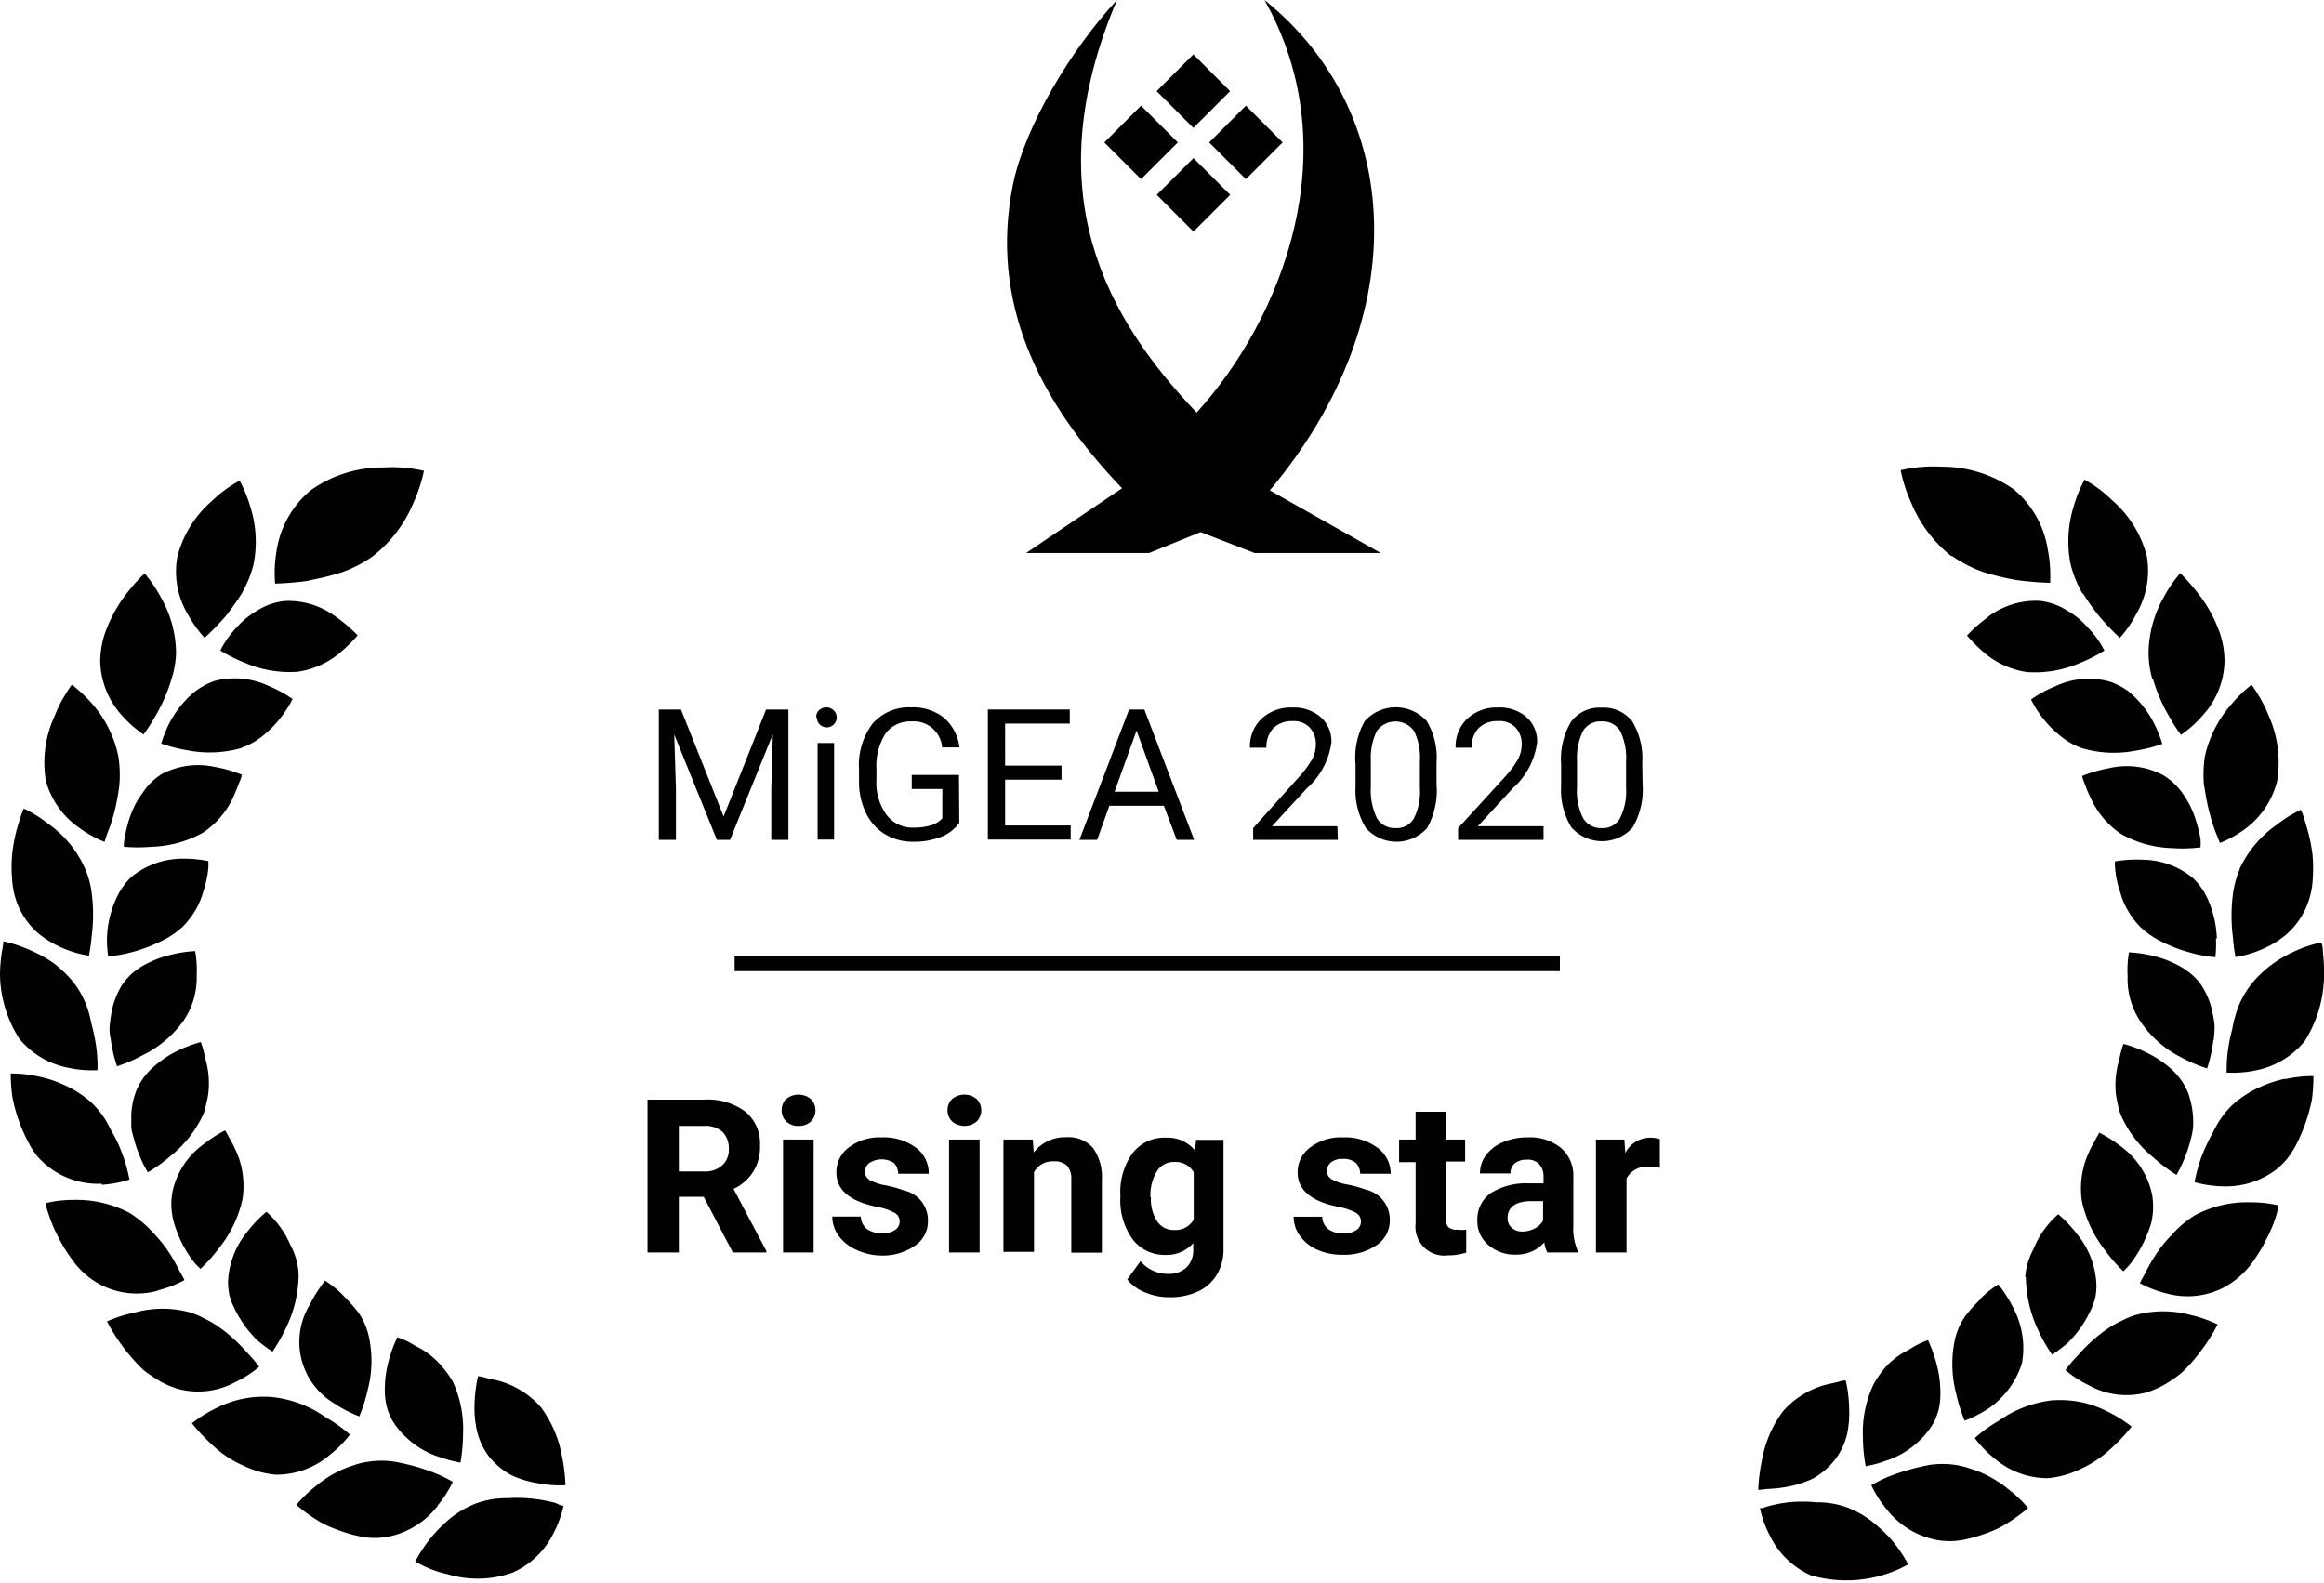 <svg id="Layer_1" data-name="Layer 1" xmlns="http://www.w3.org/2000/svg" viewBox="0 0 152.07 103.56"><defs><style>.cls-1,.cls-2{fill:#010101;}.cls-2{fill-rule:evenodd;}</style></defs><path class="cls-1" d="M46.56,47.24l2.79,7,2.78-7h1.46v8.53H52.47V52.45l.1-3.59-2.8,6.91h-.86l-2.79-6.89.11,3.57v3.32H45.11V47.24Z" transform="translate(-2 -0.81)"/><path class="cls-1" d="M55.41,47.75a.61.61,0,0,1,.16-.44.7.7,0,0,1,1,0,.65.65,0,1,1-1.12.44Zm1.17,8H55.5V49.43h1.08Z" transform="translate(-2 -0.81)"/><path class="cls-1" d="M64.77,54.65a2.53,2.53,0,0,1-1.21.93,4.75,4.75,0,0,1-1.8.31,3.46,3.46,0,0,1-1.85-.49A3.25,3.25,0,0,1,58.66,54a4.63,4.63,0,0,1-.45-2.09v-.75a4.5,4.5,0,0,1,.89-3,3.15,3.15,0,0,1,2.53-1.06,3.23,3.23,0,0,1,2.15.69,3,3,0,0,1,1,1.93H63.65a1.86,1.86,0,0,0-2-1.7,2,2,0,0,0-1.71.8,3.92,3.92,0,0,0-.59,2.3v.7A3.6,3.6,0,0,0,60,54.12a2.12,2.12,0,0,0,1.77.85,4.1,4.1,0,0,0,1.11-.14,1.63,1.63,0,0,0,.78-.47V52.44h-2v-.92h3.09Z" transform="translate(-2 -0.81)"/><path class="cls-1" d="M71.46,51.83H67.77v3h4.29v.92H66.64V47.24H72v.92H67.77v2.75h3.69Z" transform="translate(-2 -0.81)"/><path class="cls-1" d="M78.16,53.54H74.59l-.8,2.23H72.63l3.25-8.53h1l3.26,8.53H79Zm-3.23-.92h2.89l-1.45-4Z" transform="translate(-2 -0.81)"/><path class="cls-1" d="M89.54,55.77H84V55l2.94-3.28a7,7,0,0,0,.91-1.21,2.08,2.08,0,0,0,.25-1,1.54,1.54,0,0,0-.41-1.1A1.43,1.43,0,0,0,86.58,48a1.71,1.71,0,0,0-1.26.46,1.77,1.77,0,0,0-.45,1.28H83.79a2.49,2.49,0,0,1,.76-1.9,2.82,2.82,0,0,1,2-.73,2.66,2.66,0,0,1,1.87.63,2.1,2.1,0,0,1,.7,1.66,4.89,4.89,0,0,1-1.61,3l-2.28,2.48h4.28Z" transform="translate(-2 -0.81)"/><path class="cls-1" d="M96,52.13A5,5,0,0,1,95.38,55a2.69,2.69,0,0,1-4,0,4.7,4.7,0,0,1-.68-2.7V50.83A4.87,4.87,0,0,1,91.3,48a2.73,2.73,0,0,1,4.06,0A4.66,4.66,0,0,1,96,50.73Zm-1.09-1.48a4,4,0,0,0-.38-2,1.5,1.5,0,0,0-2.44,0,4,4,0,0,0-.39,1.93V52.3a4.14,4.14,0,0,0,.4,2.05,1.35,1.35,0,0,0,1.22.65,1.3,1.3,0,0,0,1.19-.62,3.84,3.84,0,0,0,.4-2Z" transform="translate(-2 -0.81)"/><path class="cls-1" d="M103,55.77H97.41V55l3-3.28a7,7,0,0,0,.91-1.21,2.08,2.08,0,0,0,.25-1,1.54,1.54,0,0,0-.41-1.1A1.44,1.44,0,0,0,100,48a1.7,1.7,0,0,0-1.25.46,1.77,1.77,0,0,0-.45,1.28H97.25a2.49,2.49,0,0,1,.76-1.9,2.81,2.81,0,0,1,2-.73,2.67,2.67,0,0,1,1.88.63,2.12,2.12,0,0,1,.69,1.66,4.87,4.87,0,0,1-1.6,3l-2.28,2.48H103Z" transform="translate(-2 -0.81)"/><path class="cls-1" d="M109.48,52.13a4.89,4.89,0,0,1-.65,2.83,2.68,2.68,0,0,1-4,0,4.62,4.62,0,0,1-.68-2.7V50.83a4.79,4.79,0,0,1,.65-2.79,2.32,2.32,0,0,1,2-.92,2.36,2.36,0,0,1,2,.89,4.67,4.67,0,0,1,.66,2.72Zm-1.08-1.48a4.08,4.08,0,0,0-.38-2,1.34,1.34,0,0,0-1.23-.63,1.31,1.31,0,0,0-1.21.63,4,4,0,0,0-.39,1.93V52.3a4,4,0,0,0,.4,2.05,1.34,1.34,0,0,0,1.21.65,1.28,1.28,0,0,0,1.19-.62,3.83,3.83,0,0,0,.41-2Z" transform="translate(-2 -0.81)"/><path class="cls-1" d="M48.05,79.13H46.42v3.64H44.37v-10h3.69a4.14,4.14,0,0,1,2.72.79,2.69,2.69,0,0,1,.95,2.22,3,3,0,0,1-.44,1.7A3,3,0,0,1,50,78.61l2.15,4.07v.09h-2.2Zm-1.63-1.66h1.65a1.65,1.65,0,0,0,1.19-.4A1.37,1.37,0,0,0,49.69,76a1.54,1.54,0,0,0-.4-1.11,1.67,1.67,0,0,0-1.23-.4H46.42Z" transform="translate(-2 -0.81)"/><path class="cls-1" d="M53.15,73.46a1,1,0,0,1,.29-.73,1.28,1.28,0,0,1,1.62,0,1.05,1.05,0,0,1,0,1.47,1.15,1.15,0,0,1-.81.29,1.12,1.12,0,0,1-.8-.29A1,1,0,0,1,53.15,73.46Zm2.09,9.31h-2V75.38h2Z" transform="translate(-2 -0.81)"/><path class="cls-1" d="M60.87,80.73a.64.64,0,0,0-.36-.57,4,4,0,0,0-1.15-.38c-1.76-.36-2.63-1.11-2.63-2.24a2,2,0,0,1,.81-1.64,3.29,3.29,0,0,1,2.13-.66,3.54,3.54,0,0,1,2.25.66,2.08,2.08,0,0,1,.85,1.72h-2a1,1,0,0,0-.27-.7,1.47,1.47,0,0,0-1.62,0,.7.7,0,0,0-.28.58.63.63,0,0,0,.31.53,3.19,3.19,0,0,0,1,.34,7.69,7.69,0,0,1,1.24.34,2,2,0,0,1,1.57,2,1.91,1.91,0,0,1-.87,1.63,3.71,3.71,0,0,1-2.24.63A3.92,3.92,0,0,1,58,82.58a2.85,2.85,0,0,1-1.13-.91,2.15,2.15,0,0,1-.41-1.25h1.87a1.06,1.06,0,0,0,.39.81,1.6,1.6,0,0,0,1,.28,1.38,1.38,0,0,0,.86-.22A.67.67,0,0,0,60.87,80.73Z" transform="translate(-2 -0.81)"/><path class="cls-1" d="M64,73.46a1,1,0,0,1,.3-.73,1.26,1.26,0,0,1,1.61,0,1.05,1.05,0,0,1,0,1.47,1.25,1.25,0,0,1-1.6,0A1,1,0,0,1,64,73.46Zm2.1,9.31h-2V75.38h2Z" transform="translate(-2 -0.81)"/><path class="cls-1" d="M69.58,75.38l.06.85a2.59,2.59,0,0,1,2.12-1,2.13,2.13,0,0,1,1.75.69A3.24,3.24,0,0,1,74.1,78v4.78h-2V78a1.29,1.29,0,0,0-.28-.91,1.21,1.21,0,0,0-.91-.28,1.35,1.35,0,0,0-1.25.71v5.21h-2V75.38Z" transform="translate(-2 -0.81)"/><path class="cls-1" d="M75.31,79a4.32,4.32,0,0,1,.81-2.74,2.61,2.61,0,0,1,2.18-1,2.31,2.31,0,0,1,1.89.83l.08-.69h1.79v7.15a3.16,3.16,0,0,1-.44,1.68,2.88,2.88,0,0,1-1.24,1.1,4.36,4.36,0,0,1-1.87.37,4,4,0,0,1-1.59-.32,2.84,2.84,0,0,1-1.16-.84l.87-1.2a2.32,2.32,0,0,0,1.79.83,1.69,1.69,0,0,0,1.22-.42,1.59,1.59,0,0,0,.44-1.2v-.39a2.31,2.31,0,0,1-1.8.77,2.63,2.63,0,0,1-2.15-1,4.35,4.35,0,0,1-.82-2.77Zm2,.15a2.66,2.66,0,0,0,.4,1.57,1.28,1.28,0,0,0,1.11.58,1.38,1.38,0,0,0,1.29-.68V77.52a1.37,1.37,0,0,0-1.28-.67,1.28,1.28,0,0,0-1.11.58A3,3,0,0,0,77.28,79.17Z" transform="translate(-2 -0.81)"/><path class="cls-1" d="M91.05,80.73a.63.63,0,0,0-.35-.57,4.12,4.12,0,0,0-1.15-.38c-1.76-.36-2.64-1.11-2.64-2.24a2,2,0,0,1,.82-1.64,3.27,3.27,0,0,1,2.13-.66,3.54,3.54,0,0,1,2.25.66A2.09,2.09,0,0,1,93,77.62H91a1,1,0,0,0-.27-.7,1.2,1.2,0,0,0-.86-.27,1.18,1.18,0,0,0-.77.22.72.72,0,0,0-.27.58.61.61,0,0,0,.31.53,3.19,3.19,0,0,0,1,.34,8,8,0,0,1,1.24.34,2,2,0,0,1,1.56,2,1.93,1.93,0,0,1-.86,1.63,3.73,3.73,0,0,1-2.24.63,3.92,3.92,0,0,1-1.65-.33,2.78,2.78,0,0,1-1.13-.91,2.08,2.08,0,0,1-.41-1.25h1.87a1.06,1.06,0,0,0,.39.81,1.57,1.57,0,0,0,1,.28,1.35,1.35,0,0,0,.85-.22A.65.65,0,0,0,91.05,80.73Z" transform="translate(-2 -0.81)"/><path class="cls-1" d="M96.6,73.56v1.82h1.27v1.44H96.6v3.7a.87.87,0,0,0,.16.58.8.8,0,0,0,.6.18,2.56,2.56,0,0,0,.58,0v1.5a3.94,3.94,0,0,1-1.19.18,1.89,1.89,0,0,1-2.12-2.1v-4H93.55V75.38h1.08V73.56Z" transform="translate(-2 -0.81)"/><path class="cls-1" d="M103.25,82.77a2,2,0,0,1-.2-.66,2.4,2.4,0,0,1-1.86.8,2.6,2.6,0,0,1-1.8-.63,2,2,0,0,1-.72-1.59,2.09,2.09,0,0,1,.87-1.8,4.33,4.33,0,0,1,2.52-.64H103v-.42a1.19,1.19,0,0,0-.27-.82,1,1,0,0,0-.83-.31,1.17,1.17,0,0,0-.78.24.81.81,0,0,0-.28.66h-2a2,2,0,0,1,.39-1.19,2.65,2.65,0,0,1,1.12-.86,4.05,4.05,0,0,1,1.63-.31,3.18,3.18,0,0,1,2.16.69,2.38,2.38,0,0,1,.81,1.93v3.2a3.51,3.51,0,0,0,.29,1.6v.11Zm-1.64-1.37a1.7,1.7,0,0,0,.81-.2,1.26,1.26,0,0,0,.55-.52V79.41h-.74c-1,0-1.51.34-1.58,1v.12a.79.79,0,0,0,.25.61A1,1,0,0,0,101.61,81.4Z" transform="translate(-2 -0.81)"/><path class="cls-1" d="M110.61,77.23a4.85,4.85,0,0,0-.71-.06,1.47,1.47,0,0,0-1.47.76v4.84h-2V75.38h1.86l.06.88a1.83,1.83,0,0,1,1.64-1,2.06,2.06,0,0,1,.62.09Z" transform="translate(-2 -0.81)"/><g id="Rectangle_1_copy" data-name="Rectangle 1 copy"><rect class="cls-1" x="48.07" y="62.55" width="54" height="1"/></g><path d="M69.14,37l6.28-4.24C70,27.1,66.73,20.6,68.28,12.9c.77-3.82,3.8-8.85,6.81-12.09-5.37,12.66-.66,20.83,5.21,27,5.54-6.08,10-17.13,4.44-27,9,7.21,10,20.59.35,32.09L92.35,37H84.09l-3.53-1.37L77.19,37Z" transform="translate(-2 -0.81)"/><rect x="78.39" y="5.08" width="3.4" height="3.4" transform="translate(26.25 -55.46) rotate(45)"/><rect x="78.39" y="11.86" width="3.4" height="3.4" transform="translate(31.05 -53.47) rotate(45)"/><rect x="81.82" y="8.43" width="3.4" height="3.4" transform="translate(29.63 -56.9) rotate(45)"/><rect x="74.96" y="8.43" width="3.4" height="3.4" transform="translate(27.62 -52.05) rotate(45)"/><g id="Shape_13_copy_2" data-name="Shape 13 copy 2"><path class="cls-2" d="M38.34,99.16A10.16,10.16,0,0,0,37,98.9a9.67,9.67,0,0,0-1.81-.05,5.63,5.63,0,0,0-2,.33,6.25,6.25,0,0,0-1.74,1A9.16,9.16,0,0,0,29.17,103s.22.13.58.3a6.8,6.8,0,0,0,1.52.52,6.8,6.8,0,0,0,4.27-.1,5.42,5.42,0,0,0,2.7-2.62,7.45,7.45,0,0,0,.64-1.76l-.15,0ZM28,88.32a8.71,8.71,0,0,0-.62,1.75,7.06,7.06,0,0,0-.2,1.72,4.38,4.38,0,0,0,.1.95,3.8,3.8,0,0,0,.32.89,4.75,4.75,0,0,0,1,1.26,5.61,5.61,0,0,0,2.33,1.32,7.17,7.17,0,0,0,1.2.31,11.09,11.09,0,0,0,.17-1.87,7.4,7.4,0,0,0-.68-3.45A6.84,6.84,0,0,0,30.71,90a5.07,5.07,0,0,0-.93-.78c-.32-.2-.63-.35-.89-.51A4.76,4.76,0,0,0,28,88.32ZM34,96.13a4.92,4.92,0,0,0,1.47,1.22,6.56,6.56,0,0,0,1.66.51,8.56,8.56,0,0,0,1.32.15h.39L39,98a11.35,11.35,0,0,0-.22-1.86,7.64,7.64,0,0,0-1.4-3.26,5.71,5.71,0,0,0-2.6-1.67c-.42-.12-.8-.18-1.06-.26s-.44-.08-.44-.08a9.43,9.43,0,0,0-.23,1.85,7,7,0,0,0,.16,1.73A4.5,4.5,0,0,0,34,96.13Zm-3.37,3.21a7.4,7.4,0,0,0,1-1.56,9.3,9.3,0,0,0-1.16-.57,13.68,13.68,0,0,0-2.67-.75,5.49,5.49,0,0,0-1.67,0,4.71,4.71,0,0,0-1,.24A7,7,0,0,0,22.74,98a8.64,8.64,0,0,0-1.35,1.29,11.18,11.18,0,0,0,1.21.9,6.39,6.39,0,0,0,1.36.68,9.32,9.32,0,0,0,1.65.49,4.74,4.74,0,0,0,1.84,0A5.45,5.45,0,0,0,30.65,99.34ZM24.9,94.69a9.8,9.8,0,0,0-1.57-1.12,7.38,7.38,0,0,0-3.55-1.34,6.81,6.81,0,0,0-3.62.72,8.42,8.42,0,0,0-1.6,1,12.86,12.86,0,0,0,1.57,1.63,6.61,6.61,0,0,0,1.78,1.13,6,6,0,0,0,2.13.6A5.38,5.38,0,0,0,23.6,96,7.56,7.56,0,0,0,24.9,94.69ZM17.28,86.3a7.43,7.43,0,0,0,1.55,2.21,9.32,9.32,0,0,0,1,.75,11.11,11.11,0,0,0,.91-1.61,8,8,0,0,0,.8-3.44,4.35,4.35,0,0,0-.29-1.39,3.57,3.57,0,0,0-.26-.56c-.08-.19-.17-.37-.26-.54a7.12,7.12,0,0,0-.58-.86,5.67,5.67,0,0,0-.72-.75,8.28,8.28,0,0,0-1.26,1.32,5.49,5.49,0,0,0-1.25,3.32,5.56,5.56,0,0,0,.09.82A4.52,4.52,0,0,0,17.28,86.3Zm7.21-.68a6.08,6.08,0,0,0-1.22-1,8.74,8.74,0,0,0-1,1.57,4.68,4.68,0,0,0,1.59,6.45,8.46,8.46,0,0,0,1.65.86,10.27,10.27,0,0,0,.56-1.78,7.41,7.41,0,0,0,.05-3.51,4.25,4.25,0,0,0-.7-1.55A10.67,10.67,0,0,0,24.49,85.62ZM17.4,91.25a7.21,7.21,0,0,0,1.56-1,9.86,9.86,0,0,0-.86-1A9.84,9.84,0,0,0,16,87.43c-.23-.14-.48-.27-.73-.39a4.82,4.82,0,0,0-.77-.33,6.83,6.83,0,0,0-3.72,0A8.6,8.6,0,0,0,9,87.28a11.35,11.35,0,0,0,.78,1.29,12.49,12.49,0,0,0,.94,1.2c.19.21.38.42.59.62s.46.36.71.52a5.71,5.71,0,0,0,1.67.8A5.09,5.09,0,0,0,17.4,91.25Zm-5.07-6a7.26,7.26,0,0,0,1.74-.67s-.09-.19-.26-.49-.38-.75-.68-1.21A8.88,8.88,0,0,0,12,81.46a7.08,7.08,0,0,0-1.53-1.28,7.43,7.43,0,0,0-3.65-.85A7.67,7.67,0,0,0,5,79.54s0,.24.15.63a9.31,9.31,0,0,0,.62,1.51,10.87,10.87,0,0,0,1.13,1.8A5.3,5.3,0,0,0,8.62,84.9,5.15,5.15,0,0,0,12.33,85.27ZM10.73,75.2a8.47,8.47,0,0,0,.39,1.2,7.72,7.72,0,0,0,.55,1.13,10.11,10.11,0,0,0,1.51-1.09,7.41,7.41,0,0,0,2.15-2.78,4.81,4.81,0,0,0,.18-.7,4.28,4.28,0,0,0,.13-.68A5.78,5.78,0,0,0,15.41,70a5.76,5.76,0,0,0-.27-1,8.59,8.59,0,0,0-1.71.67,6.52,6.52,0,0,0-1.43,1,4.17,4.17,0,0,0-1.08,1.51,4.94,4.94,0,0,0-.33,1.56c0,.25,0,.51,0,.75S10.67,75,10.73,75.2ZM14,82.34a8,8,0,0,0,.74,1.12c.23.24.38.38.38.38a10.39,10.39,0,0,0,1.22-1.37,7.69,7.69,0,0,0,1.53-3.2,5.58,5.58,0,0,0,0-1.69,5.08,5.08,0,0,0-.41-1.41,10.48,10.48,0,0,0-.51-1c-.13-.25-.22-.39-.22-.39a9,9,0,0,0-1.53,1,5.16,5.16,0,0,0-1.91,3,4.43,4.43,0,0,0,.06,1.92A7.74,7.74,0,0,0,14,82.34Zm-5.35-4A7.32,7.32,0,0,0,10.47,78a10.51,10.51,0,0,0-.32-1.26,10.9,10.9,0,0,0-.48-1.22c-.11-.22-.22-.44-.35-.66s-.23-.45-.36-.67a5.65,5.65,0,0,0-1.06-1.3,6.76,6.76,0,0,0-1.7-1.08,7.87,7.87,0,0,0-1.66-.55,8,8,0,0,0-1.84-.2,11.44,11.44,0,0,0,.11,1.53,10.59,10.59,0,0,0,1.1,3.07,5.75,5.75,0,0,0,.5.78,5.28,5.28,0,0,0,4.25,1.83ZM6.55,70.7a7.06,7.06,0,0,0,1.83.14,9.57,9.57,0,0,0-.16-2c-.05-.27-.11-.56-.19-.86s-.13-.61-.22-.92a6,6,0,0,0-.89-1.82,6.41,6.41,0,0,0-.69-.78,8.42,8.42,0,0,0-.73-.63A8.57,8.57,0,0,0,4,63a8.79,8.79,0,0,0-1.78-.59s0,.24-.09.64A10.41,10.41,0,0,0,2,64.66a8,8,0,0,0,1.27,4.13A5.49,5.49,0,0,0,6.55,70.7ZM9,62.14a7.43,7.43,0,0,0,.08,1.26,9.83,9.83,0,0,0,1.8-.35,10.42,10.42,0,0,0,1.58-.61,5.61,5.61,0,0,0,1.51-1,5.61,5.61,0,0,0,.85-1.12,5.35,5.35,0,0,0,.47-1.12,8.89,8.89,0,0,0,.26-1,5.14,5.14,0,0,0,.09-.75,2.6,2.6,0,0,1,0-.29A8.29,8.29,0,0,0,13.88,57a5.29,5.29,0,0,0-3.3,1.21,4.63,4.63,0,0,0-.92,1.28A6.8,6.8,0,0,0,9,62.14Zm.62,8.46a10.12,10.12,0,0,0,1.7-.73A7.18,7.18,0,0,0,14,67.62a5,5,0,0,0,.87-3,7,7,0,0,0-.1-1.57,8.44,8.44,0,0,0-1.79.29,6.9,6.9,0,0,0-1.58.64,5.08,5.08,0,0,0-.77.54,4.78,4.78,0,0,0-.62.71A5.11,5.11,0,0,0,9.31,67c-.06.31-.1.62-.13.92s0,.58.06.85A9.58,9.58,0,0,0,9.66,70.6ZM3.27,60.26A5.05,5.05,0,0,0,4.52,61.9a6.82,6.82,0,0,0,1.53.93,7.2,7.2,0,0,0,1.77.52A12.28,12.28,0,0,0,8,62.07a11.12,11.12,0,0,0,0-2.82,5.75,5.75,0,0,0-.45-1.63,7.06,7.06,0,0,0-2.39-2.9,8.61,8.61,0,0,0-1.6-1,4,4,0,0,0-.16.39c-.08.25-.2.61-.32,1.05a11,11,0,0,0-.28,1.51,9.3,9.3,0,0,0,0,1.75A5.13,5.13,0,0,0,3.27,60.26ZM7.21,55a7.23,7.23,0,0,0,1.63.9L9,55.4a11,11,0,0,0,.45-1.32,14,14,0,0,0,.35-1.8,7.64,7.64,0,0,0-.06-2A7.49,7.49,0,0,0,8.06,46.9,8.66,8.66,0,0,0,6.7,45.62a5.63,5.63,0,0,0-.36.54,7.68,7.68,0,0,0-.74,1.45A7.27,7.27,0,0,0,5,51.9,5.52,5.52,0,0,0,7.21,55Zm10.62-5.27a4.51,4.51,0,0,0,1.23-.66,7.06,7.06,0,0,0,1.55-1.63,5.38,5.38,0,0,0,.53-.89,8.22,8.22,0,0,0-1.6-.87,5.21,5.21,0,0,0-3.5-.31,4.67,4.67,0,0,0-1.38.77A6.67,6.67,0,0,0,13,48.3a8.66,8.66,0,0,0-.45,1.17,10.53,10.53,0,0,0,1.78.45A7.54,7.54,0,0,0,17.83,49.75Zm-6.57,3.06a5.84,5.84,0,0,0-.79,1.58,9.69,9.69,0,0,0-.32,1.31,4,4,0,0,0-.05.54,10.3,10.3,0,0,0,1.82,0,7.29,7.29,0,0,0,3.36-.92,5.59,5.59,0,0,0,2-2.36c.18-.4.31-.77.41-1s.14-.43.14-.43a8.09,8.09,0,0,0-1.76-.51,5.1,5.1,0,0,0-3.48.46A4.07,4.07,0,0,0,11.26,52.81Zm.14-3.93a9.6,9.6,0,0,0,.71-1.09,11,11,0,0,0,1.13-2.58,6,6,0,0,0,.28-1.66,7.41,7.41,0,0,0-1-3.64,8.84,8.84,0,0,0-1.06-1.56,11,11,0,0,0-1,1.1,9.31,9.31,0,0,0-1.6,2.84,5.78,5.78,0,0,0-.3,1.85A5.44,5.44,0,0,0,10,47.65,7.47,7.47,0,0,0,11.4,48.88Zm4-6.32a18.75,18.75,0,0,0,1.35-1.39,16,16,0,0,0,1.06-1.49,7.58,7.58,0,0,0,.77-1.87A7.56,7.56,0,0,0,18.39,34a9.08,9.08,0,0,0-.71-1.74,8.35,8.35,0,0,0-1.82,1.34,7.14,7.14,0,0,0-2.26,3.67,5.46,5.46,0,0,0,.69,3.74A7.87,7.87,0,0,0,15.4,42.56Zm1,.83a10.34,10.34,0,0,0,1.64.82,7.35,7.35,0,0,0,3.44.58,5.52,5.52,0,0,0,2.82-1.29,11,11,0,0,0,1.1-1.09,9,9,0,0,0-1.4-1.2,5.16,5.16,0,0,0-3.35-1.05,4.11,4.11,0,0,0-1.79.61,5.37,5.37,0,0,0-1.36,1.1A6.2,6.2,0,0,0,16.41,43.39Zm5.81-4.58a17.14,17.14,0,0,0,2.07-.5,8.4,8.4,0,0,0,2.09-1.06,8.61,8.61,0,0,0,2.68-3.51,10.11,10.11,0,0,0,.69-2.1,9.3,9.3,0,0,0-2.63-.22,8.12,8.12,0,0,0-4.79,1.5,6.41,6.41,0,0,0-2.21,3.88A8.6,8.6,0,0,0,20,39,19.22,19.22,0,0,0,22.22,38.81Z" transform="translate(-2 -0.81)"/></g><g id="Shape_13_copy_2-2" data-name="Shape 13 copy 2"><path class="cls-2" d="M124.59,100.45a6.25,6.25,0,0,0-1.74-1,5.68,5.68,0,0,0-2-.33,8.91,8.91,0,0,0-1.81,0,9,9,0,0,0-1.35.26l-.39.12-.14,0a7.14,7.14,0,0,0,.63,1.76,5.46,5.46,0,0,0,2.7,2.64,8.4,8.4,0,0,0,5.79-.42c.37-.18.58-.3.58-.3a8.86,8.86,0,0,0-1.05-1.56A9.91,9.91,0,0,0,124.59,100.45Zm.65-4a5.61,5.61,0,0,0,2.32-1.33,5,5,0,0,0,1-1.27,4.2,4.2,0,0,0,.32-.9,4.91,4.91,0,0,0,.09-.94,7.23,7.23,0,0,0-.2-1.74,9.4,9.4,0,0,0-.61-1.76,5.5,5.5,0,0,0-.94.43c-.25.17-.57.32-.89.52a5.08,5.08,0,0,0-.92.78,6.26,6.26,0,0,0-.82,1.17,7.37,7.37,0,0,0-.69,3.47,10.63,10.63,0,0,0,.18,1.88A8.64,8.64,0,0,0,125.24,96.46Zm-7.64,1.8a9.6,9.6,0,0,0,1.32-.14,6.9,6.9,0,0,0,1.66-.52,4.81,4.81,0,0,0,1.47-1.23,4.5,4.5,0,0,0,.81-1.68A6.64,6.64,0,0,0,123,93a8.63,8.63,0,0,0-.23-1.86s-.17,0-.43.08-.64.14-1.07.26a5.73,5.73,0,0,0-2.6,1.68,7.54,7.54,0,0,0-1.39,3.27,11,11,0,0,0-.23,1.87l.14,0Zm15.73-.06a8,8,0,0,0-1.5-.93,6.3,6.3,0,0,0-.89-.34,5.53,5.53,0,0,0-1-.25,5.75,5.75,0,0,0-1.66,0,14.72,14.72,0,0,0-2.68.76,8.68,8.68,0,0,0-1.15.57,7,7,0,0,0,1,1.57,5.45,5.45,0,0,0,3.21,2,4.7,4.7,0,0,0,1.83,0,10.67,10.67,0,0,0,1.66-.49,6.79,6.79,0,0,0,1.35-.69,11.18,11.18,0,0,0,1.21-.9A8.4,8.4,0,0,0,133.33,98.2Zm3-5.75a7.53,7.53,0,0,0-3.55,1.35,9.09,9.09,0,0,0-1.56,1.13,7.26,7.26,0,0,0,1.29,1.33A5.33,5.33,0,0,0,136,97.54a6,6,0,0,0,2.13-.6,6.89,6.89,0,0,0,1.78-1.14,12,12,0,0,0,1.57-1.63,8.32,8.32,0,0,0-1.6-1A6.68,6.68,0,0,0,136.29,92.45Zm-1.77-8.06a8.35,8.35,0,0,0,.8,3.46,10.4,10.4,0,0,0,.92,1.62,9.94,9.94,0,0,0,1-.75,7.31,7.31,0,0,0,1.55-2.22,4.66,4.66,0,0,0,.27-.74,4.47,4.47,0,0,0,.08-.82,5.55,5.55,0,0,0-1.25-3.34,8.52,8.52,0,0,0-1.25-1.32,5,5,0,0,0-.72.75,5.71,5.71,0,0,0-.59.87c-.09.17-.18.35-.26.54s-.18.36-.26.56A4.35,4.35,0,0,0,134.52,84.39Zm-2.94,1.42a10.84,10.84,0,0,0-1,1.1,4.47,4.47,0,0,0-.7,1.56A7.63,7.63,0,0,0,130,92a10.27,10.27,0,0,0,.56,1.78,8.46,8.46,0,0,0,1.65-.86A5.7,5.7,0,0,0,134.31,90a5.62,5.62,0,0,0-.55-3.56,8.62,8.62,0,0,0-1-1.58A6.08,6.08,0,0,0,131.58,85.81Zm10,1.1a5.25,5.25,0,0,0-.77.33c-.25.12-.5.25-.73.39A9.86,9.86,0,0,0,138,89.47a8.37,8.37,0,0,0-.85,1,7.41,7.41,0,0,0,1.55,1,5.05,5.05,0,0,0,3.72.47,6,6,0,0,0,1.67-.81,6.24,6.24,0,0,0,.71-.53c.21-.2.41-.41.59-.61a13.9,13.9,0,0,0,.94-1.21,11.92,11.92,0,0,0,.78-1.3,8.63,8.63,0,0,0-1.77-.62A6.87,6.87,0,0,0,141.58,86.91Zm4-6.56a6.57,6.57,0,0,0-1.52,1.29,8.07,8.07,0,0,0-1.14,1.44c-.3.46-.51.91-.68,1.22s-.26.49-.26.49a7.26,7.26,0,0,0,1.74.67,5.17,5.17,0,0,0,3.72-.37,5.57,5.57,0,0,0,1.73-1.43,10.1,10.1,0,0,0,1.12-1.81,8.48,8.48,0,0,0,.62-1.51c.11-.4.15-.64.15-.64a8,8,0,0,0-1.83-.2A7.22,7.22,0,0,0,145.6,80.35Zm-1.19-2.66a9.11,9.11,0,0,0,.54-1.14,8.63,8.63,0,0,0,.39-1.21,5.1,5.1,0,0,0,.14-.7,5.7,5.7,0,0,0-.33-2.32,4.18,4.18,0,0,0-1.07-1.52,6.81,6.81,0,0,0-1.44-1,8.59,8.59,0,0,0-1.71-.67,5.76,5.76,0,0,0-.27,1,5.83,5.83,0,0,0-.23,2.26,6,6,0,0,0,.13.69,3.55,3.55,0,0,0,.19.69,7.38,7.38,0,0,0,2.14,2.8A10.44,10.44,0,0,0,144.41,77.69ZM140.94,84s.15-.14.38-.39a8,8,0,0,0,.75-1.12,8.41,8.41,0,0,0,.69-1.63,4.63,4.63,0,0,0,.05-1.93,5.22,5.22,0,0,0-1.9-3,9,9,0,0,0-1.54-1l-.22.39c-.12.25-.34.58-.51,1a5.41,5.41,0,0,0-.41,1.42,5.58,5.58,0,0,0,0,1.69,8,8,0,0,0,1.53,3.22A10.13,10.13,0,0,0,140.94,84Zm10.59-12.6a8.06,8.06,0,0,0-1.66.55,6.94,6.94,0,0,0-1.7,1.08,5.7,5.7,0,0,0-1.06,1.31c-.13.22-.25.45-.36.68a6.89,6.89,0,0,0-.34.66,9.41,9.41,0,0,0-.49,1.22,10.89,10.89,0,0,0-.32,1.27,7.44,7.44,0,0,0,1.81.27A5.44,5.44,0,0,0,151,77.3a6.06,6.06,0,0,0,.67-.67,7,7,0,0,0,.51-.78,11.32,11.32,0,0,0,1.1-3.09,12.44,12.44,0,0,0,.1-1.53A8,8,0,0,0,151.53,71.43ZM154,63.12c0-.4-.1-.64-.1-.64a8.11,8.11,0,0,0-1.77.59,7.92,7.92,0,0,0-1.53.9,6.28,6.28,0,0,0-.74.64,5.68,5.68,0,0,0-.68.78,5.8,5.8,0,0,0-.89,1.82,6.91,6.91,0,0,0-.22.93c-.08.3-.15.59-.2.87A10,10,0,0,0,147.7,71a7.3,7.3,0,0,0,1.83-.13,5.52,5.52,0,0,0,3.27-1.92,8.15,8.15,0,0,0,1.27-4.16A12,12,0,0,0,154,63.12Zm-6.94-.9a7,7,0,0,0-.63-2.65,4.48,4.48,0,0,0-.92-1.29,5.27,5.27,0,0,0-3.3-1.21,8.24,8.24,0,0,0-1.82.11s0,.11,0,.29a6.5,6.5,0,0,0,.36,1.77,4.46,4.46,0,0,0,.47,1.12,5.23,5.23,0,0,0,.85,1.13,5.72,5.72,0,0,0,1.5,1,8.67,8.67,0,0,0,1.58.61,8.92,8.92,0,0,0,1.81.35A7.43,7.43,0,0,0,147,62.22Zm-.21,6.65a7.39,7.39,0,0,0,.06-.85c0-.3-.07-.61-.13-.92a5.08,5.08,0,0,0-.71-1.78,3.55,3.55,0,0,0-.62-.71,4.8,4.8,0,0,0-.76-.54,6.69,6.69,0,0,0-1.58-.65,8.48,8.48,0,0,0-1.8-.29,6.74,6.74,0,0,0-.09,1.57,5,5,0,0,0,.87,3A7,7,0,0,0,144.72,70a10.12,10.12,0,0,0,1.7.73A9.18,9.18,0,0,0,146.83,68.87Zm1.71-11.19a6.17,6.17,0,0,0-.45,1.64,11.16,11.16,0,0,0,0,2.83,11,11,0,0,0,.17,1.29,7.12,7.12,0,0,0,1.78-.53,6.29,6.29,0,0,0,1.52-.93,5,5,0,0,0,1.25-1.64,5.24,5.24,0,0,0,.49-1.82,10.36,10.36,0,0,0,0-1.76,11.27,11.27,0,0,0-.29-1.51c-.12-.44-.23-.8-.32-1.06a2.23,2.23,0,0,0-.16-.39,8.61,8.61,0,0,0-1.6,1A7.27,7.27,0,0,0,148.54,57.68Zm-2.31-5.36a14,14,0,0,0,.36,1.8,10.85,10.85,0,0,0,.44,1.33l.21.52a7.48,7.48,0,0,0,1.63-.9A5.6,5.6,0,0,0,151,51.94a7.53,7.53,0,0,0-.56-4.32,9.09,9.09,0,0,0-.74-1.45c-.22-.35-.37-.55-.37-.55A8.47,8.47,0,0,0,148,46.91a7.68,7.68,0,0,0-1.72,3.37A7.79,7.79,0,0,0,146.23,52.32Zm-4.82-6.15A4.45,4.45,0,0,0,140,45.4a5.12,5.12,0,0,0-3.49.31,8.13,8.13,0,0,0-1.61.87,6.16,6.16,0,0,0,.53.9A7.11,7.11,0,0,0,137,49.11a4.51,4.51,0,0,0,1.23.66,7.36,7.36,0,0,0,3.47.17,9.75,9.75,0,0,0,1.79-.45,8.4,8.4,0,0,0-.46-1.18A6.53,6.53,0,0,0,141.41,46.17ZM140,51.08a9.09,9.09,0,0,0-1.76.51,3.68,3.68,0,0,0,.14.43c.1.26.23.63.42,1a5.58,5.58,0,0,0,2,2.37,7.17,7.17,0,0,0,3.36.92,9.33,9.33,0,0,0,1.83-.05,4.12,4.12,0,0,0,0-.54,9.59,9.59,0,0,0-.33-1.31,5.85,5.85,0,0,0-.78-1.59,4.13,4.13,0,0,0-1.38-1.31A5.09,5.09,0,0,0,140,51.08Zm2.87-5.86A11,11,0,0,0,144,47.8a9.27,9.27,0,0,0,.71,1.1,7.19,7.19,0,0,0,1.39-1.24,5.42,5.42,0,0,0,1.46-3.53,5.82,5.82,0,0,0-.29-1.85,9.07,9.07,0,0,0-1.61-2.85,11.24,11.24,0,0,0-1-1.11,8.54,8.54,0,0,0-1.07,1.56,7.53,7.53,0,0,0-1,3.67A6.15,6.15,0,0,0,142.83,45.22Zm-4.56-5.56a14.34,14.34,0,0,0,1.06,1.49,16.88,16.88,0,0,0,1.34,1.4A7.4,7.4,0,0,0,141.78,41a5.6,5.6,0,0,0,.7-3.77,7.18,7.18,0,0,0-2.27-3.68,8,8,0,0,0-1.81-1.35,8.63,8.63,0,0,0-.71,1.75,7.64,7.64,0,0,0-.2,3.79A7.67,7.67,0,0,0,138.27,39.66Zm-6.21,1.53a8.31,8.31,0,0,0-1.39,1.21,10.39,10.39,0,0,0,1.1,1.1,5.52,5.52,0,0,0,2.82,1.29,7.33,7.33,0,0,0,3.43-.58,9.37,9.37,0,0,0,1.64-.83,6.2,6.2,0,0,0-1.1-1.52,5.23,5.23,0,0,0-1.36-1.11,4.2,4.2,0,0,0-1.79-.62A5.23,5.23,0,0,0,132.06,41.19Zm-2.37-4a8.33,8.33,0,0,0,2.1,1.07,17.14,17.14,0,0,0,2.07.5,19.22,19.22,0,0,0,2.25.19,9,9,0,0,0-.16-2.21,6.43,6.43,0,0,0-2.21-3.9A8.19,8.19,0,0,0,129,31.35a9.44,9.44,0,0,0-2.63.23,9.84,9.84,0,0,0,.68,2.11A8.73,8.73,0,0,0,129.69,37.21Z" transform="translate(-2 -0.81)"/></g></svg>